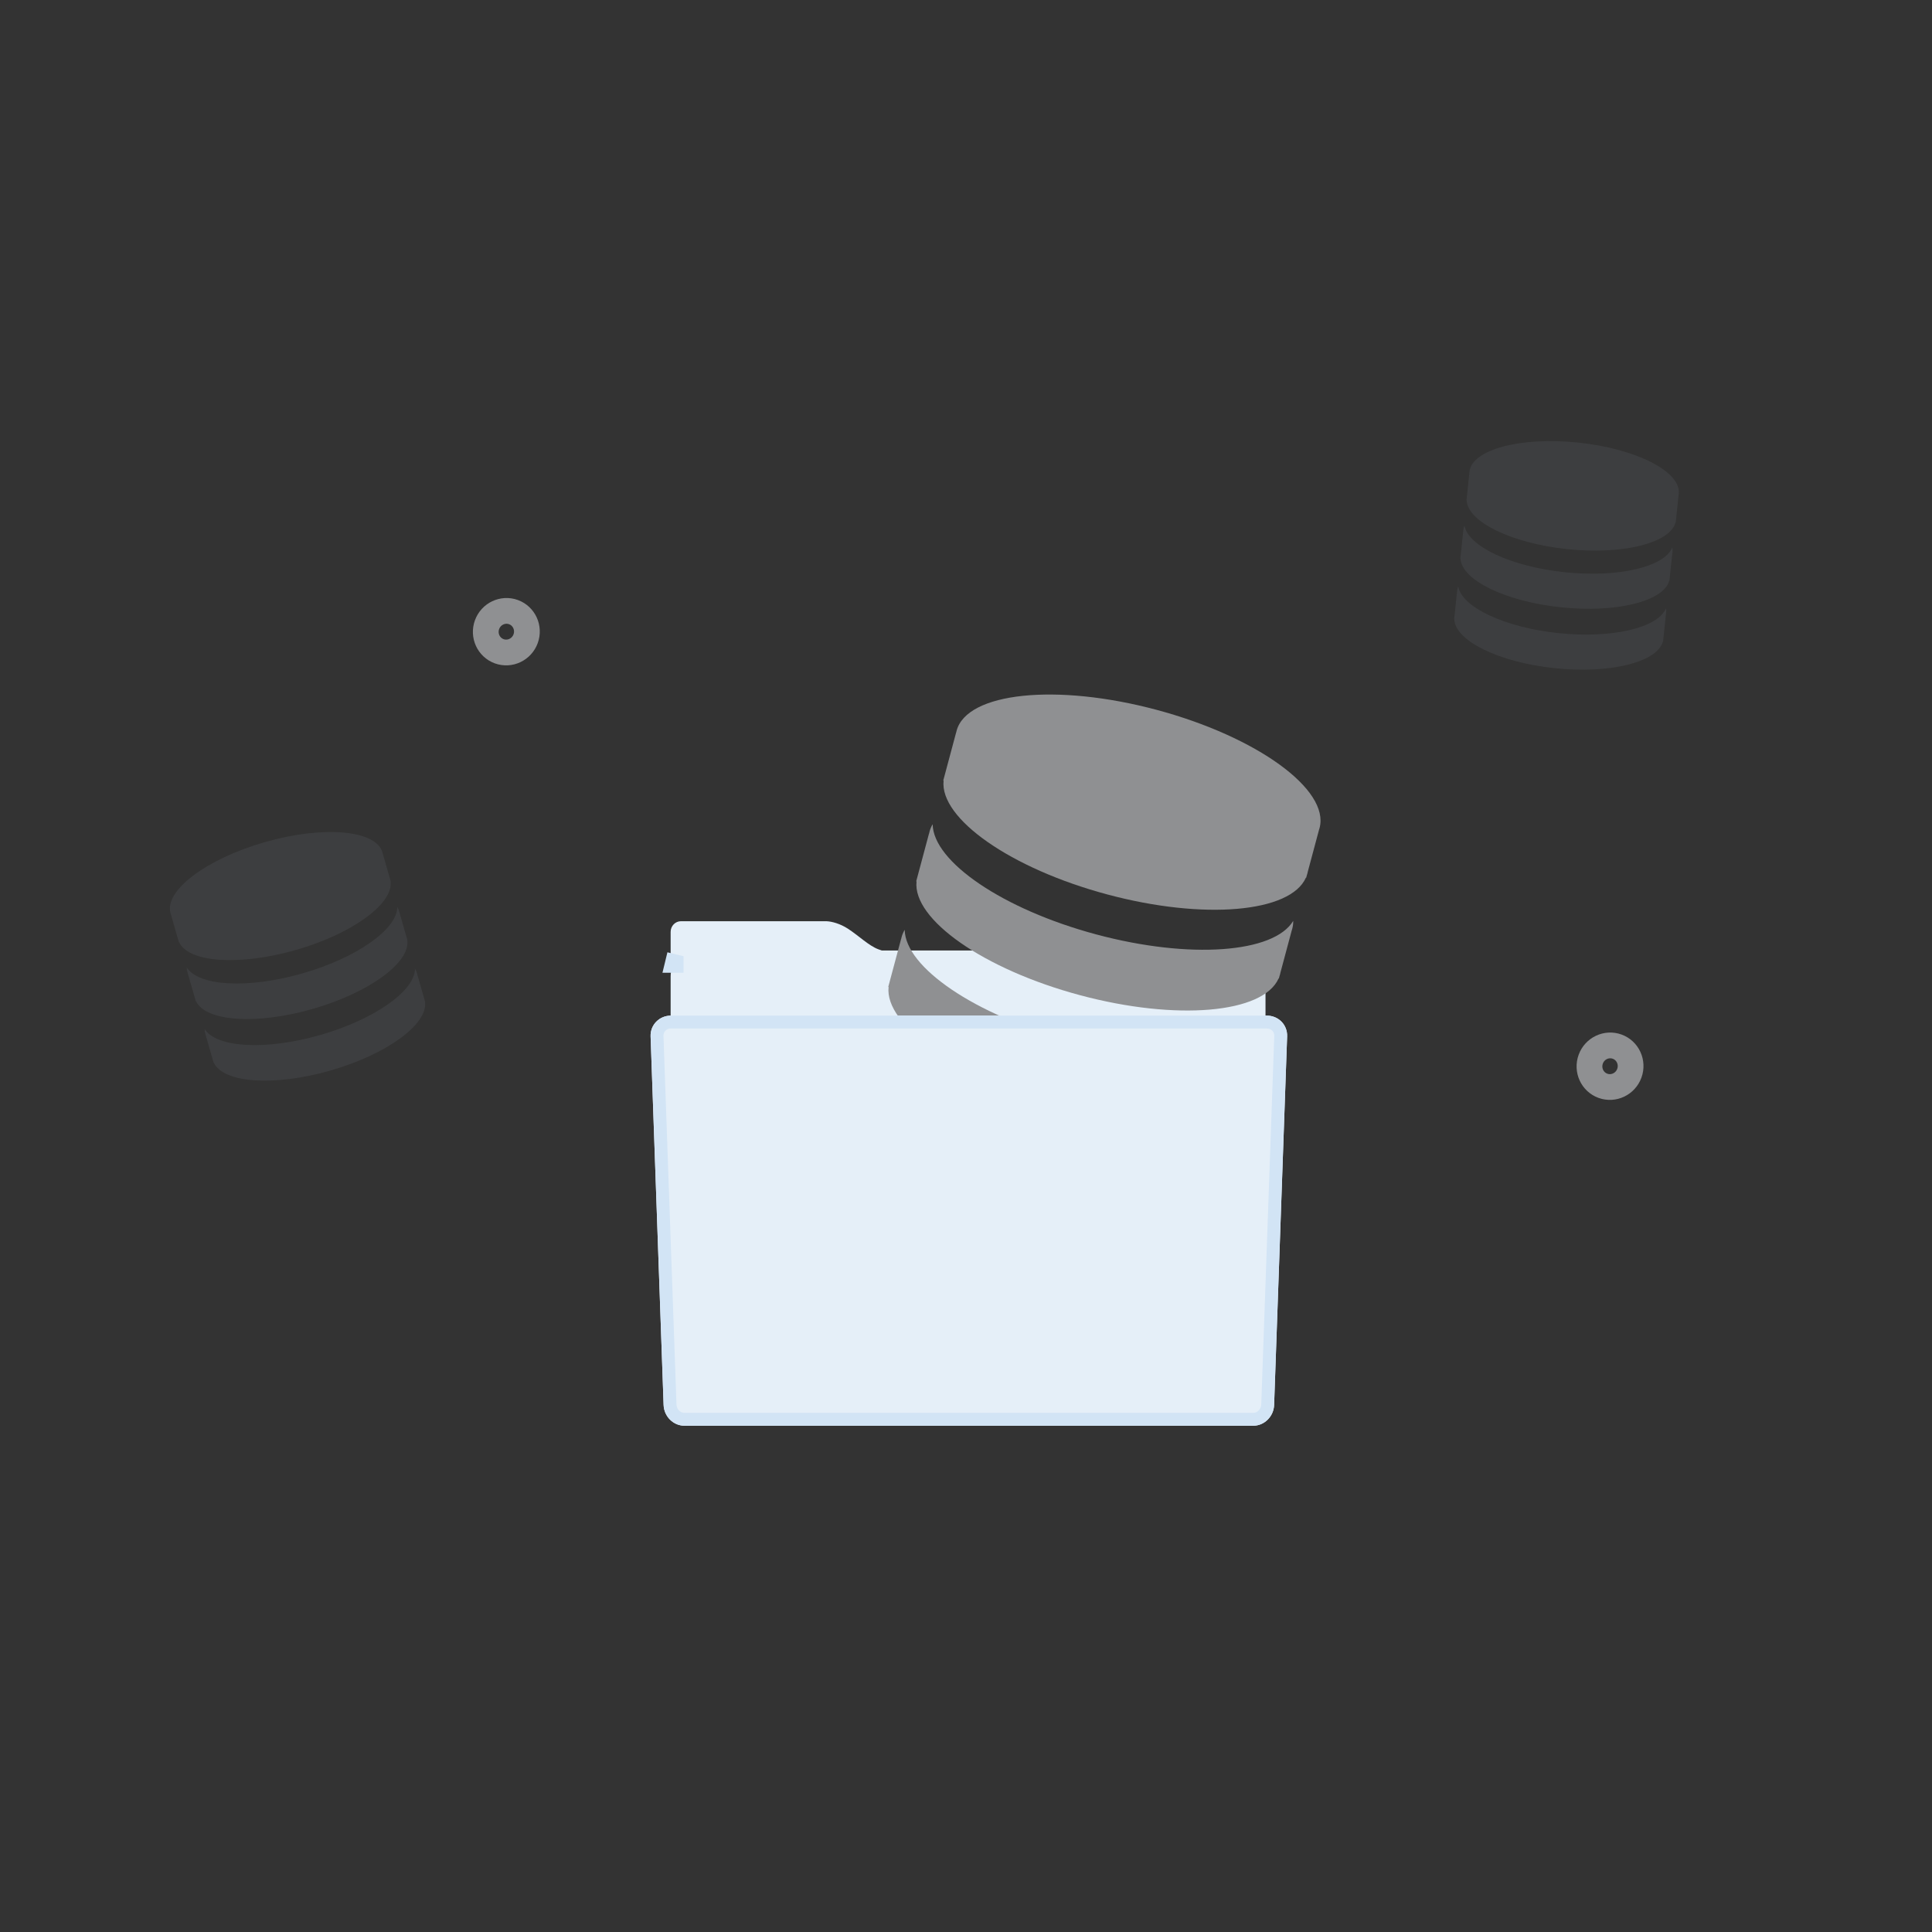 <?xml version="1.0" encoding="UTF-8"?>
<svg width="150px" height="150px" viewBox="0 0 150 150" version="1.1" xmlns="http://www.w3.org/2000/svg" xmlns:xlink="http://www.w3.org/1999/xlink">
    <rect x="0" y="0" width="150" height="150" fill="#333333" stroke="none"/>
    <!-- Generator: Sketch 44.1 (41455) - http://www.bohemiancoding.com/sketch -->
    <title>add dataset</title>
    <desc>Created with Sketch.</desc>
    <defs>
        <path d="M52.21,75.06 C52.118,75.289 52.068,75.539 52.068,75.801 L52.068,108.564 C52.068,109.676 52.963,110.567 54.067,110.567 L96.255,110.567 C97.352,110.567 98.254,109.67 98.254,108.564 L98.254,75.801 C98.254,74.688 97.359,73.798 96.255,73.798 L68.47,73.798 C68.382,73.77 68.291,73.738 68.196,73.703 C67.45,73.427 66.636,72.62 65.814,72.092 C65.223,71.713 64.584,71.54 64.164,71.523 L64.164,71.523 L52.869,71.523 C52.426,71.523 52.068,71.894 52.068,72.352 L52.068,75.026 L52.21,75.06 Z" id="path-1"></path>
        <path d="M52.089,78.852 L98.355,78.852 C99.258,78.852 99.964,79.569 99.932,80.463 L98.922,109.081 C98.891,109.971 98.165,110.693 97.306,110.693 L53.139,110.693 C52.278,110.693 51.554,109.975 51.522,109.081 L50.512,80.463 C50.481,79.573 51.189,78.852 52.089,78.852 Z" id="path-2"></path>
    </defs>
    <g id="Dossier-Editor-Designer-Use" stroke="none" stroke-width="1" fill="none" fill-rule="evenodd">
        <g id="add-dataset">
            <g id="Combined-Shape">
                <use fill="#E5EFF8" fill-rule="evenodd" xlink:href="#path-1"></use>
                <path stroke="#D2E4F5" stroke-width="1" d="M52.568,74.633 L52.186,74.54 L52.068,75.026 L52.568,75.026 L52.568,74.633 Z"></path>
            </g>
            <g id="icon_Dataset" opacity="0.6" transform="translate(23.245, 74.155) rotate(-16) translate(-23.245, -74.155) translate(12.066, 62.987)">
                <g>
                    <rect id="outline" x="0" y="0" width="22" height="22"></rect>
                    <g id="Dataset" transform="translate(1.222, 1.222)" fill="#444649">
                        <g id="Group-26" transform="translate(0.549, 0)">
                            <path d="M17.801,4.146 C17.803,4.116 17.804,4.085 17.804,4.055 C17.804,2.244 13.973,0.775 9.248,0.775 C4.522,0.775 0.691,2.244 0.691,4.055 C0.691,4.085 0.692,4.116 0.694,4.146 L0.691,4.146 L0.691,6.405 L0.706,6.405 C0.974,8.124 4.696,9.486 9.248,9.486 C13.799,9.486 17.521,8.124 17.789,6.405 L17.802,6.405 L17.802,6.289 C17.803,6.261 17.804,6.234 17.804,6.206 C17.804,6.178 17.803,6.151 17.802,6.123 L17.802,4.146 L17.801,4.146 Z" id="Combined-Shape"></path>
                            <g id="Group" transform="translate(0.57, 7.333)">
                                <path d="M17.171,1.122 C17.204,1.24 17.221,1.359 17.221,1.481 C17.221,1.511 17.22,1.541 17.218,1.571 L17.218,3.549 C17.22,3.576 17.221,3.604 17.221,3.632 C17.221,3.659 17.22,3.687 17.218,3.714 L17.218,3.83 L17.206,3.83 C16.938,5.549 13.219,6.912 8.67,6.912 C4.122,6.912 0.403,5.549 0.135,3.83 L0.12,3.83 L0.12,1.571 L0.123,1.571 C0.121,1.541 0.12,1.511 0.12,1.481 C0.12,1.359 0.137,1.24 0.17,1.122 C0.636,2.765 4.264,4.044 8.67,4.044 C13.077,4.044 16.705,2.765 17.171,1.122 L17.171,1.122 Z" id="Combined-Shape"></path>
                                <path d="M17.174,6.1 C17.207,6.218 17.224,6.338 17.224,6.459 C17.224,6.489 17.223,6.519 17.221,6.549 L17.221,8.527 C17.223,8.554 17.224,8.582 17.224,8.61 C17.224,8.637 17.223,8.665 17.221,8.693 L17.221,8.808 L17.209,8.808 C16.941,10.527 13.225,11.89 8.679,11.89 C4.134,11.89 0.417,10.527 0.15,8.808 L0.134,8.808 L0.134,6.549 L0.137,6.549 C0.135,6.519 0.134,6.489 0.134,6.459 C0.134,6.338 0.151,6.218 0.185,6.1 C0.65,7.743 4.275,9.022 8.679,9.022 C13.083,9.022 16.708,7.743 17.174,6.1 L17.174,6.1 Z" id="Combined-Shape"></path>
                            </g>
                        </g>
                    </g>
                </g>
            </g>
            <g id="thumbnailicon_Dossier" transform="translate(85.956, 70.07) rotate(15) translate(-85.956, -70.07) translate(67.02, 51.226)">
                <g id="icon_Dataset" transform="translate(0, -0)">
                    <rect id="outline" x="1.59247052e-12" y="-4.31432667e-13" width="37.505" height="37.466"></rect>
                    <g id="Dataset" transform="translate(3.121, 3.128)" fill="#8F9092">
                        <g id="Group-26" transform="translate(0.417, -0)">
                            <path d="M29.828,6.013 C29.832,5.962 29.834,5.91 29.834,5.859 C29.834,2.774 23.303,0.273 15.246,0.273 C7.19,0.273 0.659,2.774 0.659,5.859 C0.659,5.91 0.661,5.962 0.664,6.013 L0.659,6.013 L0.659,9.86 L0.685,9.86 C1.142,12.788 7.486,15.108 15.246,15.108 C23.006,15.108 29.351,12.788 29.807,9.86 L29.829,9.86 L29.829,9.663 C29.832,9.616 29.834,9.569 29.834,9.522 C29.834,9.475 29.832,9.428 29.829,9.381 L29.829,6.013 L29.828,6.013 Z" id="Combined-Shape"></path>
                            <g id="Group" transform="translate(0.452, 11.442)">
                                <path d="M29.272,1.911 C29.329,2.111 29.358,2.315 29.358,2.521 C29.358,2.573 29.356,2.624 29.353,2.676 L29.353,6.044 C29.357,6.09 29.358,6.137 29.358,6.185 C29.358,6.232 29.357,6.279 29.353,6.326 L29.353,6.523 L29.332,6.523 C28.876,9.45 22.536,11.77 14.781,11.77 C7.027,11.77 0.687,9.45 0.23,6.523 L0.204,6.523 L0.204,2.676 L0.21,2.676 C0.206,2.624 0.204,2.573 0.204,2.521 C0.204,2.315 0.233,2.111 0.29,1.911 C1.084,4.709 7.269,6.886 14.781,6.886 C22.293,6.886 28.478,4.709 29.272,1.911 L29.272,1.911 Z" id="Combined-Shape"></path>
                                <path d="M29.277,10.389 C29.334,10.589 29.363,10.793 29.363,10.999 C29.363,11.051 29.361,11.102 29.358,11.153 L29.358,14.521 C29.361,14.568 29.363,14.615 29.363,14.662 C29.363,14.709 29.361,14.756 29.358,14.803 L29.358,15 L29.337,15 C28.881,17.928 22.545,20.248 14.796,20.248 C7.047,20.248 0.711,17.928 0.255,15 L0.229,15 L0.229,11.153 L0.234,11.153 C0.231,11.102 0.229,11.051 0.229,10.999 C0.229,10.793 0.258,10.589 0.315,10.389 C1.108,13.186 7.289,15.364 14.796,15.364 C22.303,15.364 28.484,13.186 29.277,10.389 L29.277,10.389 Z" id="Combined-Shape"></path>
                            </g>
                        </g>
                    </g>
                </g>
            </g>
            <g id="icon_Dataset" opacity="0.6" transform="translate(121.415, 42.636) rotate(6) translate(-121.415, -42.636) translate(111.153, 32.384)">
                <g>
                    <rect id="outline" x="0" y="0" width="21" height="21"></rect>
                    <g id="Dataset" transform="translate(1.167, 1.167)" fill="#444649">
                        <g id="Group-26" transform="translate(0.524, 0)">
                            <path d="M16.992,3.957 C16.994,3.928 16.995,3.9 16.995,3.871 C16.995,2.142 13.338,0.74 8.827,0.74 C4.316,0.74 0.659,2.142 0.659,3.871 C0.659,3.9 0.66,3.928 0.662,3.957 L0.659,3.957 L0.659,6.113 L0.674,6.113 C0.93,7.754 4.482,9.055 8.827,9.055 C13.172,9.055 16.725,7.754 16.98,6.113 L16.993,6.113 L16.993,6.003 C16.994,5.977 16.995,5.95 16.995,5.924 C16.995,5.898 16.994,5.871 16.993,5.845 L16.993,3.957 L16.992,3.957 Z" id="Combined-Shape"></path>
                            <g id="Group" transform="translate(0.544, 7)">
                                <path d="M16.39,1.071 C16.422,1.183 16.438,1.298 16.438,1.413 C16.438,1.442 16.437,1.471 16.435,1.5 L16.436,3.388 C16.437,3.414 16.438,3.44 16.438,3.467 C16.438,3.493 16.437,3.519 16.436,3.546 L16.436,3.656 L16.424,3.656 C16.168,5.297 12.618,6.597 8.276,6.597 C3.934,6.597 0.384,5.297 0.129,3.656 L0.114,3.656 L0.114,1.5 L0.117,1.5 C0.115,1.471 0.114,1.442 0.114,1.413 C0.114,1.298 0.131,1.183 0.163,1.071 C0.607,2.639 4.07,3.86 8.276,3.86 C12.483,3.86 15.946,2.639 16.39,1.071 L16.39,1.071 Z" id="Combined-Shape"></path>
                                <path d="M16.393,5.823 C16.425,5.935 16.441,6.05 16.441,6.165 C16.441,6.194 16.44,6.223 16.438,6.252 L16.439,8.139 C16.44,8.166 16.441,8.192 16.441,8.218 C16.441,8.245 16.44,8.271 16.439,8.297 L16.439,8.408 L16.426,8.408 C16.171,10.049 12.624,11.349 8.285,11.349 C3.946,11.349 0.398,10.049 0.143,8.408 L0.128,8.408 L0.128,6.252 L0.131,6.252 C0.129,6.223 0.128,6.194 0.128,6.165 C0.128,6.05 0.144,5.935 0.176,5.823 C0.62,7.391 4.081,8.612 8.285,8.612 C12.488,8.612 15.949,7.391 16.393,5.823 L16.393,5.823 Z" id="Combined-Shape"></path>
                            </g>
                        </g>
                    </g>
                </g>
            </g>
            <ellipse id="Oval-87" stroke="#8F9092" stroke-width="2" transform="translate(39.312, 49.044) rotate(20) translate(-39.312, -49.044) " cx="39.312" cy="49.044" rx="1.594" ry="1.617"></ellipse>
            <ellipse id="Oval-87-Copy" stroke="#8F9092" stroke-width="2" transform="translate(125.003, 82.781) rotate(20) translate(-125.003, -82.781) " cx="125.003" cy="82.781" rx="1.594" ry="1.617"></ellipse>
            <g id="Rectangle-897">
                <use fill="#E5EFF8" fill-rule="evenodd" xlink:href="#path-2"></use>
                <path stroke="#D2E4F5" stroke-width="1" d="M52.089,79.352 C51.47,79.352 50.991,79.841 51.012,80.446 L52.022,109.063 C52.044,109.69 52.549,110.193 53.139,110.193 L97.306,110.193 C97.893,110.193 98.401,109.687 98.423,109.063 L99.433,80.446 C99.454,79.837 98.978,79.352 98.355,79.352 L52.089,79.352 Z"></path>
            </g>
        </g>
    </g>
</svg>
